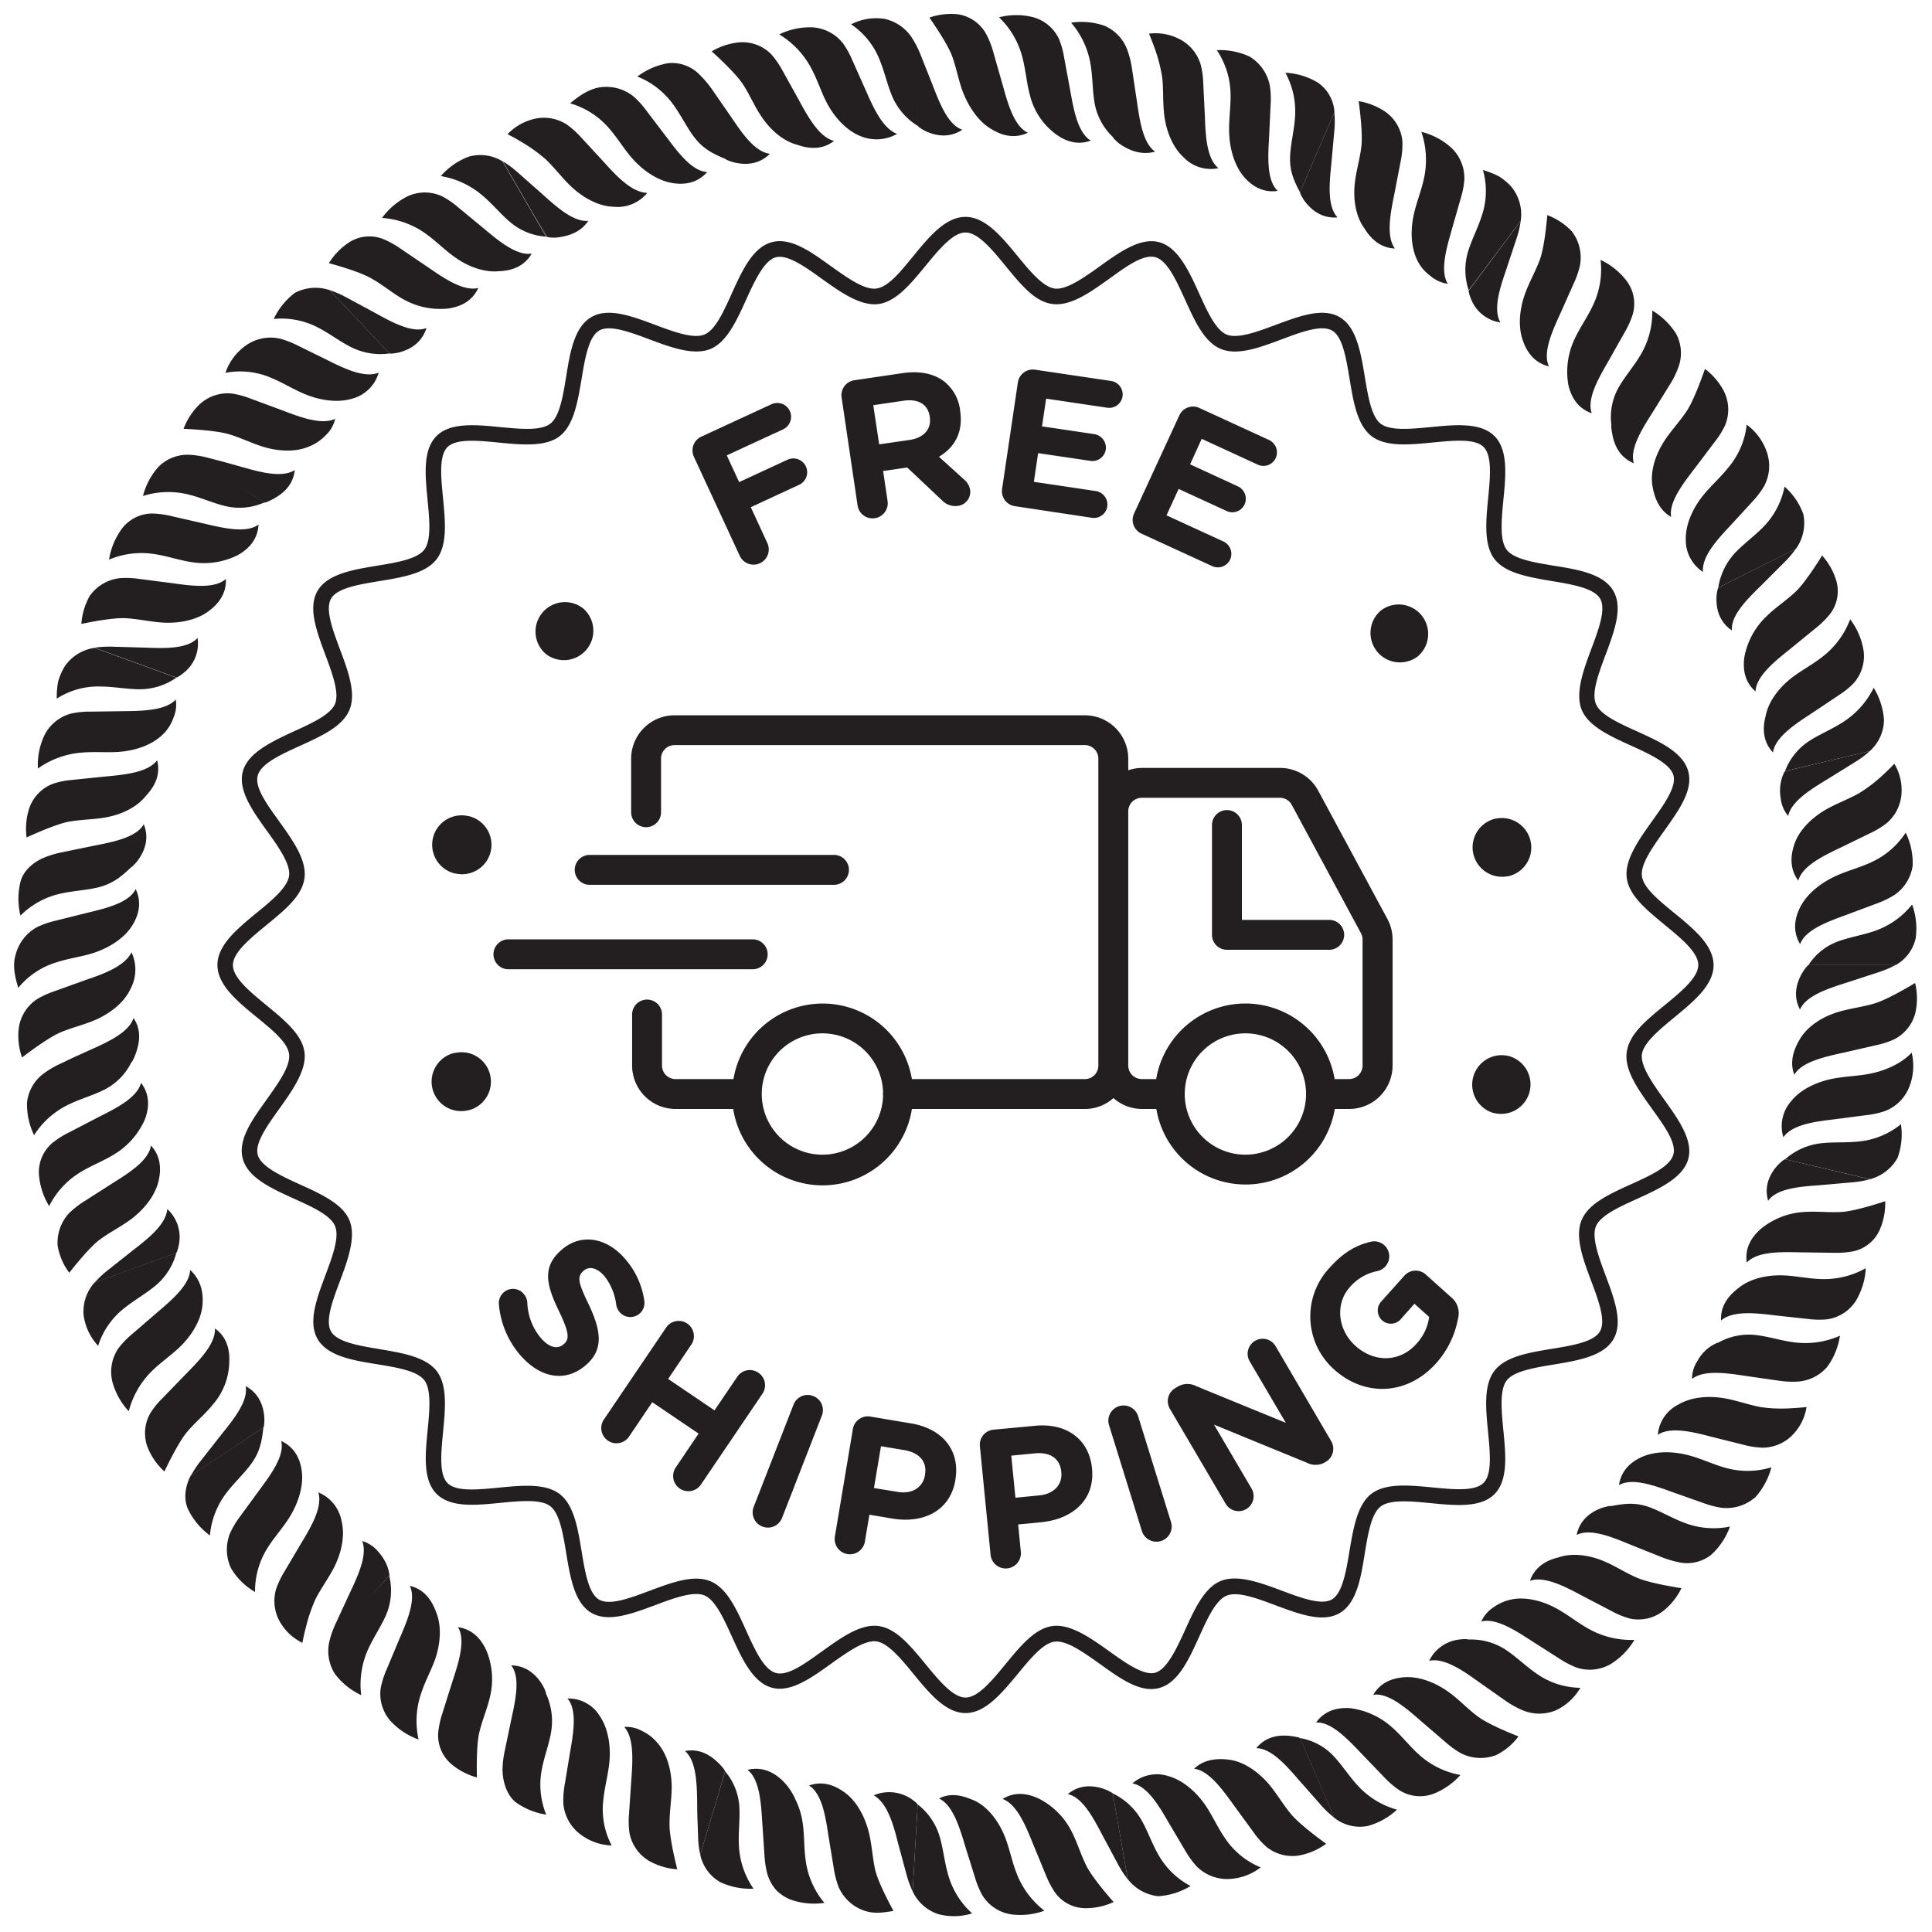 <svg id="Layer_1" data-name="Layer 1" xmlns="http://www.w3.org/2000/svg" viewBox="0 0 500 500"><defs><style>.cls-1{fill:#231f20;}</style></defs><path class="cls-1" d="M480.84,295.44c-3.18.32-6.41.08-9.62.44A17,17,0,0,0,462,300l21.93,5.18a11.53,11.53,0,0,0,7.17-5.55,17.67,17.67,0,0,0,.86-8.68A20.47,20.47,0,0,1,480.84,295.44Z"/><path class="cls-1" d="M483.76,277.91c-3.2.61-6.57.66-9.71,1.31-4.48.94-8.31,3-10.51,5.78a9.75,9.75,0,0,0-2,9.32c2.18-3.17,7.72-4,12.85-4.6L483,288.6a22.59,22.59,0,0,0,4.86-1.07,11,11,0,0,0,6.33-6.43,14.74,14.74,0,0,0,.55-8.67C492.13,275.21,488,277.09,483.76,277.91Z"/><path class="cls-1" d="M495.63,254.4s-7.08,4.33-10.64,5.33c-3.09.91-6.42,1.28-9.44,2.22-4.3,1.35-7.81,3.81-9.61,6.76s-2.83,6.14-1.58,9.42c2-3.35,7.86-4.64,12.87-5.73l8.42-1.93a22.16,22.16,0,0,0,4.66-1.54,10.59,10.59,0,0,0,5.43-7A17,17,0,0,0,495.63,254.4Z"/><path class="cls-1" d="M466.45,251.74c-1.82,3.12-2.28,6.37-.62,9.53,1.53-3.53,7.08-5.38,12-6.94l8.37-2.73a26.53,26.53,0,0,0,4.31-1.82H468l-.27.24,7.15-.15-7.18.15A12.47,12.47,0,0,0,466.45,251.74Z"/><path class="cls-1" d="M464,347.35c-3.19-.44-6.39-1.47-9.54-1.84a16.14,16.14,0,0,0-9.75,1.95l-.34.11,6.45,3.07-6.47-3.09a13.57,13.57,0,0,0-1.8,1,10.6,10.6,0,0,0-3.26,3.67,8.37,8.37,0,0,0-1.39,4.64c3.1-2.38,8.87-1.53,13.84-.78l8.54,1.23a24.17,24.17,0,0,0,4.56.26,11,11,0,0,0,8.05-3.84,18.19,18.19,0,0,0,3.29-8.05A22.16,22.16,0,0,1,464,347.35Z"/><path class="cls-1" d="M461.24,330.06c-4.52-.11-8.65,1.08-11.32,3.28-2.83,2.15-4.72,4.86-4.5,8.42,2.88-2.57,8.71-2,13.88-1.35l8.72.95a21.94,21.94,0,0,0,4.92.07,10.64,10.64,0,0,0,7.42-4.88,18.22,18.22,0,0,0,2.5-8.34,22,22,0,0,1-12,2.79C467.68,330.87,464.41,330.14,461.24,330.06Z"/><path class="cls-1" d="M466.87,313.66a19.44,19.44,0,0,0-11.08,4.3c-2.74,2.36-4.25,5.28-3.72,8.79,2.61-2.83,8.47-2.78,13.68-2.65l8.81.12a23.77,23.77,0,0,0,5-.37,9.71,9.71,0,0,0,6.91-5.58,17.09,17.09,0,0,0,1.42-7.4s-7.76,2.63-11.42,2.79C473.29,313.84,470,313.43,466.87,313.66Z"/><path class="cls-1" d="M461.65,300.17l7,1.49-7-1.5a13.31,13.31,0,0,0-1.58,1.39c-2.38,2.64-3.47,5.72-2.48,9.2,2.18-3.11,7.94-3.64,13.08-4l8.69-.76a25.42,25.42,0,0,0,4.56-.79L462,300Z"/><path class="cls-1" d="M435.67,394c-3-1.14-5.84-2.86-8.78-3.93-3.74-1.37-6.6-.91-9.9-.31h-.36l5.57,4.49-5.59-4.51a14.43,14.43,0,0,0-2.06.51c-3.37,1.24-5.78,3.46-6.52,7,3.41-1.75,8.83.39,13.62,2.38l8.14,3.26a25.92,25.92,0,0,0,4.45,1.37,10.06,10.06,0,0,0,8.66-1.92,18.24,18.24,0,0,0,4.81-7.26A21.1,21.1,0,0,1,435.67,394Z"/><path class="cls-1" d="M446.35,379.81c-3.09-.87-6-2.28-9.15-3.14-4.45-1.2-8.87-1.09-12.14.33s-5.54,3.78-6.07,7.35c3.28-1.92,8.76-.05,13.6,1.72l8.21,2.9a23.83,23.83,0,0,0,4.86,1.26,11.36,11.36,0,0,0,8.67-2.8,18.49,18.49,0,0,0,4.1-7.69A21,21,0,0,1,446.35,379.81Z"/><path class="cls-1" d="M455.74,364.17c-3.2-.59-6.35-1.77-9.5-2.3-4.49-.76-8.8-.19-11.81,1.59a9.7,9.7,0,0,0-5.39,7.87c3.2-2.14,8.73-.85,13.74.47l8.45,2.11a22,22,0,0,0,4.9.75,10.92,10.92,0,0,0,8.18-3.73,13.15,13.15,0,0,0,3.22-6.79s-2,.23-4.46.34A37.58,37.58,0,0,1,455.74,364.17Z"/><path class="cls-1" d="M389.75,427a16.44,16.44,0,0,0-9.66-2.69l-.35-.06,4.39,5.63-4.4-5.66a11.86,11.86,0,0,0-2.08.09,9.9,9.9,0,0,0-7.78,5.5c3.78-.8,8.4,2.28,12.6,5.31l7.11,5a24.81,24.81,0,0,0,4,2.29,11.22,11.22,0,0,0,9,.25,14.37,14.37,0,0,0,6.42-5.86A20,20,0,0,1,397.48,433C394.81,431.14,392.41,428.79,389.75,427Z"/><path class="cls-1" d="M402.71,416.21c-4-2.15-8.27-3-11.68-2.24a12.06,12.06,0,0,0-4.51,2,8.46,8.46,0,0,0-3.16,3.68c3.76-1,8.78,2.27,13,5l7.26,4.63a22.66,22.66,0,0,0,4.39,2.28,10.77,10.77,0,0,0,8.9-.94,18.24,18.24,0,0,0,6.07-6.22,22.49,22.49,0,0,1-12-2.95C408.13,419.84,405.52,417.72,402.71,416.21Z"/><path class="cls-1" d="M415,404c-4.15-1.73-8.39-2.08-11.64-.95-3.56.84-6.26,2.73-7.4,6.07,3.65-1.31,8.89,1.38,13.5,3.85l7.85,4.1a21.54,21.54,0,0,0,4.54,1.82,10.44,10.44,0,0,0,8.62-2,17,17,0,0,0,4.69-5.87s-8.17-1.21-11.53-2.72C420.73,407.09,418,405.23,415,404Z"/><path class="cls-1" d="M345.1,454.43a15.47,15.47,0,0,0-8.67-4.62l8.93,20.68a10.7,10.7,0,0,0,8.58,2.08,18.18,18.18,0,0,0,7.6-4.23,21.5,21.5,0,0,1-10.33-6.43C349.05,459.55,347.27,456.72,345.1,454.43Z"/><path class="cls-1" d="M360.3,447.07a19.9,19.9,0,0,0-10.92-5c-3.58-.24-6.69.8-8.78,3.71,3.82-.2,7.89,4,11.43,7.72l6.07,6.31a24.12,24.12,0,0,0,3.79,3.32,9.94,9.94,0,0,0,8.9,1.17,18.24,18.24,0,0,0,7.17-4.94,21.55,21.55,0,0,1-10.89-5.42C364.7,451.79,362.67,449.14,360.3,447.07Z"/><path class="cls-1" d="M375.12,438.05c-3.69-2.71-7.82-4.16-11.34-4s-6.57,1.46-8.38,4.56c3.77-.57,8.21,3.18,12.1,6.59l6.64,5.7a23,23,0,0,0,4.06,2.9,11.22,11.22,0,0,0,9,.41,15.91,15.91,0,0,0,5.78-4.83s-7.57-2.91-10.47-5.12C380,442.44,377.71,439.94,375.12,438.05Z"/><path class="cls-1" d="M299.6,479.67c-1.55-2.78-2.62-5.9-4.19-8.64a17.18,17.18,0,0,0-7.43-6.9l3.88,22.19a11.54,11.54,0,0,0,7.93,4.42,18.49,18.49,0,0,0,8.32-2.64A20.61,20.61,0,0,1,299.6,479.67Z"/><path class="cls-1" d="M316.87,475.48c-1.83-2.7-3.2-5.78-5-8.41-2.62-3.75-6.07-6.45-9.46-7.4a9.62,9.62,0,0,0-9.34,1.87c3.76.7,6.71,5.51,9.29,10l4.41,7.45a23.39,23.39,0,0,0,2.9,4,11.15,11.15,0,0,0,8.42,3.29,14.48,14.48,0,0,0,8.17-3A20.48,20.48,0,0,1,316.87,475.48Z"/><path class="cls-1" d="M334.07,469.43c-2.07-2.48-3.72-5.39-5.78-7.8-3-3.43-6.6-5.7-10-6.19s-6.72-.08-9.26,2.3c3.86.49,7.38,5.44,10.32,9.51l5.11,7a21.78,21.78,0,0,0,3.26,3.68,10.63,10.63,0,0,0,8.61,2.24,17.23,17.23,0,0,0,6.88-3S336.4,472.32,334.07,469.43Z"/><path class="cls-1" d="M336.11,449.68l3,6.49-3-6.52a18,18,0,0,0-2-.36c-3.58-.46-6.75.38-9,3.14,3.85,0,7.74,4.41,11.14,8.36l5.84,6.62a24.57,24.57,0,0,0,3.31,3.08l-8.93-20.68Z"/><path class="cls-1" d="M243.16,475.22a16.37,16.37,0,0,0-5.67-8.24l-1.29,22.5a11.08,11.08,0,0,0,6.71,5.92,15.73,15.73,0,0,0,8.68-.22,21.08,21.08,0,0,1-6.33-10.45C244.39,481.61,244.07,478.27,243.16,475.22Z"/><path class="cls-1" d="M263,484.57c-1.15-3-1.77-6.32-2.95-9.26-1.69-4.21-4.42-7.55-7.51-9.15-3.1-1.42-6.34-2.36-9.51-.71,3.5,1.66,5.26,7.27,6.74,12.28l2.58,8.23a22.12,22.12,0,0,0,1.89,4.55,10.65,10.65,0,0,0,7.42,4.92,18,18,0,0,0,8.63-.95A22.27,22.27,0,0,1,263,484.57Z"/><path class="cls-1" d="M277.34,474a19.19,19.19,0,0,0-8.32-8.43c-3.26-1.6-6.54-1.86-9.56,0,3.63,1.3,5.91,6.7,7.85,11.54l3.36,8.16a23.86,23.86,0,0,0,2.33,4.46,9.76,9.76,0,0,0,7.84,4.11,17.16,17.16,0,0,0,7.36-1.6s-5.47-6.11-7.06-9.41C279.71,480,278.78,476.78,277.34,474Z"/><path class="cls-1" d="M287.69,463.91l1.38,7-1.39-7a12.19,12.19,0,0,0-1.9-.91c-3.37-1.16-6.63-1-9.44,1.32,3.72.79,6.48,5.88,8.87,10.45l4.12,7.69a25.89,25.89,0,0,0,2.53,3.88L288,464.13Z"/><path class="cls-1" d="M191.34,467.56a15.58,15.58,0,0,0-3.66-9.12L181.23,480a10.69,10.69,0,0,0,5.22,7.12,18.36,18.36,0,0,0,8.55,1.67,21.54,21.54,0,0,1-3.79-11.58C191.08,474,191.53,470.71,191.34,467.56Z"/><path class="cls-1" d="M207.72,471.69a20.22,20.22,0,0,0-1.89-6.05,15.83,15.83,0,0,0-3.26-4.77c-2.6-2.5-5.64-3.7-9.11-2.83,3,2.31,3.49,8.12,3.79,13.29l.59,8.73a24,24,0,0,0,.77,5,11.14,11.14,0,0,0,2.36,4.19,10.94,10.94,0,0,0,3.71,2.39,18.3,18.3,0,0,0,8.67.82,21.42,21.42,0,0,1-4.86-11.14C208.05,478.14,208.2,474.8,207.72,471.69Z"/><path class="cls-1" d="M224.88,474.3c-1.1-4.45-3.33-8.22-6.15-10.32s-6-3.11-9.36-1.89c3.26,2,4.25,7.71,5,12.82l1.42,8.64a23,23,0,0,0,1.25,4.82,11.17,11.17,0,0,0,6.67,6.12c2.42.85,5,.5,7.52.05,0,0-3.93-7.08-4.73-10.62C225.8,480.82,225.64,477.39,224.88,474.3Z"/><path class="cls-1" d="M237.26,466.71l-.26,7.14.27-7.16a13.72,13.72,0,0,0-1.65-1.27,10.22,10.22,0,0,0-9.5-.79c3.4,1.93,5,7.15,6.24,12.19l2.26,8.35a24.88,24.88,0,0,0,1.58,4.31l1.29-22.5Z"/><path class="cls-1" d="M156.17,465.58c.34-3.24,1.26-6.49,1.55-9.68.4-4.57-.5-8.86-2.49-11.77a9.47,9.47,0,0,0-8.36-4.56c2.46,2.9,1.61,8.53.71,13.6l-1.41,8.55a23.33,23.33,0,0,0-.38,5,11.12,11.12,0,0,0,4.33,7.94,14.08,14.08,0,0,0,8.18,2.94A20.08,20.08,0,0,1,156.17,465.58Z"/><path class="cls-1" d="M173.83,462.29c-.05-4.52-1.38-8.62-3.68-11.21a11.25,11.25,0,0,0-3.89-3.05,8.21,8.21,0,0,0-4.7-1.09c2.6,2.93,2.18,8.83,1.81,13.87l-.58,8.64a22.38,22.38,0,0,0,.12,4.92,10.71,10.71,0,0,0,5.15,7.27,17.08,17.08,0,0,0,7.22,2.13s-2.11-8.07-2-11.78C173.25,468.76,173.86,465.46,173.83,462.29Z"/><path class="cls-1" d="M187.52,458.13,185.61,465l1.91-6.91a11.11,11.11,0,0,0-1.32-1.55c-2.48-2.58-5.42-4.05-8.92-3.37,2.92,2.51,3.09,8.37,3.15,13.59,0,0,0,2.2.09,4.4s.15,4.36.15,4.36a23,23,0,0,0,.56,4.49l6.45-21.58Z"/><path class="cls-1" d="M99.9,418a16.06,16.06,0,0,0,.9-9.9v-.35L96,413l4.81-5.32a12.8,12.8,0,0,0-.46-2,12,12,0,0,0-2.56-4.21,8.4,8.4,0,0,0-4.06-2.65c1.43,3.61-1.1,9-3.23,13.51l-3.62,7.83a23.71,23.71,0,0,0-1.55,4.29,11,11,0,0,0,1.38,8.8,18.19,18.19,0,0,0,6.77,5.45,22.14,22.14,0,0,1,1.91-12.13C96.74,423.65,98.63,420.89,99.9,418Z"/><path class="cls-1" d="M112.84,417.15c-1.22-3.36-3.31-5.92-6.77-6.73,1.64,3.49-.6,8.9-2.68,13.68L100,432.19a22.31,22.31,0,0,0-1.47,4.69,10.58,10.58,0,0,0,2.54,8.51,18.16,18.16,0,0,0,7.26,4.79,22,22,0,0,1,.77-12.25c1-3.05,2.69-6,3.68-9C114.14,424.64,114.19,420.34,112.84,417.15Z"/><path class="cls-1" d="M118.53,421.11c2,3.32.24,8.91-1.38,13.86l-2.65,8.4a23.74,23.74,0,0,0-1.08,4.91,9.76,9.76,0,0,0,3.34,8.22,17.24,17.24,0,0,0,6.67,3.5s-.27-8.19.64-11.75c.74-3.1,2.08-6.15,2.76-9.21a19.36,19.36,0,0,0-.93-11.84C124.42,423.9,122.06,421.61,118.53,421.11Z"/><path class="cls-1" d="M141.25,438l-3.45,6.26,3.47-6.29a13.38,13.38,0,0,0-.88-1.91c-1.84-3-4.47-5-8.09-5.06,2.35,3,1.19,8.67.08,13.71l-1.78,8.54a25,25,0,0,0-.55,4.6c0,3.25,1.1,6.55,3.25,8.44a18.32,18.32,0,0,0,8.06,3.34,20.62,20.62,0,0,1-1.09-11.94c.59-3.11,1.8-6.22,2.33-9.29a17.1,17.1,0,0,0-1.27-10.05Z"/><path class="cls-1" d="M65,378.85c2.33-3.15,2.8-6.09,3.16-9.41L49.39,381.83c-1.58,3-1.9,6.33-.67,8.87a18.2,18.2,0,0,0,5.61,6.67,21,21,0,0,1,4.44-11.22C60.71,383.62,63.18,381.37,65,378.85Z"/><path class="cls-1" d="M78.11,380.82c-.44-3.54-2.06-6.38-5.34-7.9.92,3.69-2.44,8.4-5.51,12.53l-5.12,7a23.38,23.38,0,0,0-2.58,4.29,11.31,11.31,0,0,0,.22,9.1A17.16,17.16,0,0,0,66,412a21,21,0,0,1,3.36-11.59c1.68-2.68,4-5.16,5.66-7.91C77.39,388.62,78.55,384.35,78.11,380.82Z"/><path class="cls-1" d="M88.4,393.67a9.93,9.93,0,0,0-6-7.43c1.06,3.75-1.69,8.62-4.4,13.06l-4.43,7.49a22.83,22.83,0,0,0-2.12,4.48,10.91,10.91,0,0,0,1.25,8.89,13.5,13.5,0,0,0,5.56,5s.36-2,1-4.37a40.39,40.39,0,0,1,2.42-7c1.48-2.89,3.51-5.57,4.92-8.43C88.57,401.35,89.25,397.07,88.4,393.67Z"/><path class="cls-1" d="M32.37,338.39c2.52-2,5.47-3.66,7.91-5.7a16.53,16.53,0,0,0,5.36-8.47l-21.17,7.7a11.18,11.18,0,0,0-2.82,8.53,14.49,14.49,0,0,0,3.75,7.85A20,20,0,0,1,32.37,338.39Z"/><path class="cls-1" d="M46.93,348.21c3.2-3.23,5.2-7.07,5.48-10.55s-.6-6.64-3.21-9c-.12,3.86-4.72,7.76-8.52,11l-6.52,5.63a22.58,22.58,0,0,0-3.44,3.55,10.76,10.76,0,0,0-1.63,8.79,18.1,18.1,0,0,0,4.23,7.6,22.56,22.56,0,0,1,6.26-10.67C41.9,352.35,44.68,350.47,46.93,348.21Z"/><path class="cls-1" d="M55.07,363.51a17.15,17.15,0,0,0,4.26-10.9c.21-3.64-.83-6.77-3.71-8.81.22,3.87-3.86,8.11-7.54,11.83L41.91,362a20.31,20.31,0,0,0-3.08,3.86,10.39,10.39,0,0,0-.59,8.8,17.19,17.19,0,0,0,4.31,6.17s3.48-7.48,5.89-10.27C50.51,368.08,53.08,366,55.07,363.51Z"/><path class="cls-1" d="M68.29,369.09l-5.89,4.05,5.91-4.07a11.75,11.75,0,0,0,.1-2.12c-.23-3.58-1.68-6.52-4.84-8.22.71,3.76-2.89,8.34-6.15,12.36L52,378a26.78,26.78,0,0,0-2.57,3.87L68.2,369.44Z"/><path class="cls-1" d="M18,285.74c2.9-1.39,6.12-2.28,8.94-3.7a15.65,15.65,0,0,0,7-7l.22-.27-7.08,1,7.1-1A11.54,11.54,0,0,0,35,273c1.27-3.29,1.57-6.59-.45-9.54-1.17,3.69-6.49,6.16-11.27,8.28l-4,1.81-3.88,1.85a24,24,0,0,0-3.91,2.29A10.74,10.74,0,0,0,7,285.27a18.27,18.27,0,0,0,1.82,8.51A21.68,21.68,0,0,1,18,285.74Z"/><path class="cls-1" d="M21.05,303.22c2.75-1.65,5.87-2.83,8.54-4.5a19.83,19.83,0,0,0,7.9-9c1.27-3.37,1.19-6.64-1-9.49-.92,3.72-6.09,6.42-10.72,8.73L18,293a24,24,0,0,0-4.29,2.67,9.89,9.89,0,0,0-3.64,8.17,18.35,18.35,0,0,0,2.65,8.3A21.56,21.56,0,0,1,21.05,303.22Z"/><path class="cls-1" d="M25.8,320.83c2.52-1.89,5.55-3.38,8.13-5.31,3.65-2.76,6.24-6.29,7.07-9.72s.51-6.72-1.94-9.34c-.54,3.78-5.42,6.94-9.81,9.68l-7.38,4.72a22.92,22.92,0,0,0-3.94,3.06,11.16,11.16,0,0,0-3,8.54,16.06,16.06,0,0,0,3,6.93S22.85,323,25.8,320.83Z"/><path class="cls-1" d="M45.79,323.9l-6.66,2.58,6.69-2.59a11.91,11.91,0,0,0,.52-2,9.89,9.89,0,0,0-3.05-9c-.3,3.85-4.59,7.38-8.7,10.54l-6.79,5.38a24.93,24.93,0,0,0-3.33,3.15l21.17-7.7Z"/><path class="cls-1" d="M15.9,231.22c3.11-.69,6.44-.82,9.48-1.56,3.76-.92,6.11-2.86,8.51-5.17l.29-.22-7.12-.67,7.15.68a12.94,12.94,0,0,0,1.43-1.56c2.12-2.9,2.9-6.08,1.57-9.41-1.87,3.33-7.56,4.53-12.65,5.51L16,220.58a24.67,24.67,0,0,0-4.46,1.32c-3.08,1.25-5.6,3.61-6.25,6.36a18.29,18.29,0,0,0,0,8.7A21.06,21.06,0,0,1,15.9,231.22Z"/><path class="cls-1" d="M14.77,249c3.12-1,6.46-1.41,9.52-2.41,4.36-1.45,8-4,9.89-7s2.48-6.22.93-9.49c-1.64,3.41-7.23,4.87-12.23,6.06l-8.44,2.1a23.76,23.76,0,0,0-4.73,1.62A11.29,11.29,0,0,0,4.07,247c-.9,2.86-.2,5.85.66,8.66A20.4,20.4,0,0,1,14.77,249Z"/><path class="cls-1" d="M24.86,263.87C29,262,32.25,259.19,33.74,256a10.63,10.63,0,0,0,.3-9.54c-1.77,3.56-7,5.52-11.9,7.17L14,256.56a22.3,22.3,0,0,0-4.48,2.06,10.76,10.76,0,0,0-4.68,7.61,17,17,0,0,0,.86,7.45s6.6-5.12,10-6.52C18.68,265.9,22,265.15,24.86,263.87Z"/><path class="cls-1" d="M36.07,178.38a16.55,16.55,0,0,0,9.57-3l-21.17-7.71a11.28,11.28,0,0,0-7.67,4.72,15.08,15.08,0,0,0-1.75,4,21.69,21.69,0,0,0-.36,4.42,19.75,19.75,0,0,1,11.65-3.13C29.58,177.72,32.88,178.37,36.07,178.38Z"/><path class="cls-1" d="M31.21,194.55c4.53-.42,8.54-2.07,11-4.55a10.73,10.73,0,0,0,2.64-4.15,8.41,8.41,0,0,0,.63-4.8c-2.66,2.86-8.54,2.94-13.56,3l-8.61.12a22.17,22.17,0,0,0-4.93.51,10.8,10.8,0,0,0-6.92,5.68,18,18,0,0,0-1.65,8.53,22.59,22.59,0,0,1,11.66-4.14C24.69,194.49,28,194.83,31.21,194.55Z"/><path class="cls-1" d="M18,212.62c3.15-.55,6.5-.53,9.59-1.12,4.42-.84,8.12-2.89,10.23-5.61,2.51-2.66,3.73-5.72,2.84-9.13-2.32,3.1-8.18,3.73-13.39,4.2l-8.81.9a21,21,0,0,0-4.81,1,10.4,10.4,0,0,0-6.1,6.37,17.11,17.11,0,0,0-.66,7.5S14.4,213.21,18,212.62Z"/><path class="cls-1" d="M49.17,128.08c3.11.8,6.15,2.19,9.22,2.91a15.67,15.67,0,0,0,9.81-.87l.34-.07-6-3.8,6.07,3.82a12.15,12.15,0,0,0,1.87-.82c3.17-1.65,5.43-4,5.79-7.59-3.25,2.08-8.91.56-13.93-.88l-4.24-1.19-4.2-1.1a24.19,24.19,0,0,0-4.47-.77,10.71,10.71,0,0,0-8.33,3A18,18,0,0,0,37,128.36,21.67,21.67,0,0,1,49.17,128.08Z"/><path class="cls-1" d="M40.3,143.45c3.17.51,6.32,1.61,9.44,2.05a19.55,19.55,0,0,0,11.81-1.84c3.14-1.76,5.18-4.33,5.35-7.9-3.09,2.26-8.78,1-13.82-.2l-8.54-1.95a24.11,24.11,0,0,0-5-.71,9.91,9.91,0,0,0-8,3.93,18.38,18.38,0,0,0-3.32,8A21.6,21.6,0,0,1,40.3,143.45Z"/><path class="cls-1" d="M32.65,160c3.2.19,6.33.94,9.57,1.13,4.58.24,8.85-.81,11.69-2.9s4.72-4.81,4.54-8.39c-2.85,2.54-8.63,1.83-13.76,1.1L36,149.82a23.32,23.32,0,0,0-5-.19,11,11,0,0,0-7.79,4.61,17.33,17.33,0,0,0-2.16,7.23S29,159.74,32.65,160Z"/><path class="cls-1" d="M46,175.2l-6.76-2.31L46,175.21a12.64,12.64,0,0,0,1.7-1.21,9.56,9.56,0,0,0,3.42-8.89c-2.57,2.81-8.24,2.71-13.38,2.5l-8.68-.25a25.75,25.75,0,0,0-4.58.27l21.17,7.71Z"/><path class="cls-1" d="M82.55,84.9c2.83,1.48,5.42,3.48,8.27,4.92a16.92,16.92,0,0,0,10,1.65L85.34,75.09a11.5,11.5,0,0,0-9,.69,18.12,18.12,0,0,0-5.5,6.76A20.61,20.61,0,0,1,82.55,84.9Z"/><path class="cls-1" d="M70.42,97.89c3,1.25,5.85,3.07,8.83,4.25,4.26,1.69,8.62,2.06,12,1A9.69,9.69,0,0,0,98,96.44c-3.55,1.46-8.65-.92-13.26-3.24L77,89.4a22.94,22.94,0,0,0-4.65-1.78,11.06,11.06,0,0,0-8.83,1.87,14.33,14.33,0,0,0-5.18,7A20.21,20.21,0,0,1,70.42,97.89Z"/><path class="cls-1" d="M68.49,115.74c4.35,1.25,8.65,1.15,11.79-.31a12,12,0,0,0,4.07-2.84,8.31,8.31,0,0,0,2.39-4.2c-3.54,1.68-9.12-.45-13.83-2.25l-8.11-3a22.35,22.35,0,0,0-4.75-1.29,10.65,10.65,0,0,0-8.44,2.84,17,17,0,0,0-4.1,6.29s8.33.31,11.86,1.44C62.46,113.32,65.44,114.86,68.49,115.74Z"/><path class="cls-1" d="M132.12,57.56a16,16,0,0,0,9.21,3.69l-11.28-19.5a10.91,10.91,0,0,0-8.82-1.18,18.09,18.09,0,0,0-7.15,5,22.13,22.13,0,0,1,11.07,5.28C127.58,52.92,129.69,55.53,132.12,57.56Z"/><path class="cls-1" d="M117.94,66.72c3.72,2.58,7.81,3.83,11.26,3.46,3.62-.13,6.62-1.47,8.4-4.54-3.81.58-8.36-3.11-12.33-6.46l-6.79-5.6a21,21,0,0,0-4.1-2.79,10.57,10.57,0,0,0-8.87,0,18.25,18.25,0,0,0-6.64,5.61,22.06,22.06,0,0,1,11.51,4.22C113,62.52,115.33,64.92,117.94,66.72Z"/><path class="cls-1" d="M104.22,77.35a19.47,19.47,0,0,0,11.64,2.51c3.59-.48,6.45-2.1,7.92-5.34-3.73.94-8.59-2.3-12.87-5.26l-7.29-4.94a23.67,23.67,0,0,0-4.39-2.43,9.7,9.7,0,0,0-8.86.82,17.25,17.25,0,0,0-5.25,5.4s7.92,2.08,11.07,4C99,73.66,101.49,75.82,104.22,77.35Z"/><path class="cls-1" d="M101.16,91.5l-5-5.1,5,5.12a13.52,13.52,0,0,0,2.08-.3c3.45-.89,6-2.87,7.14-6.33-3.53,1.4-8.63-1.32-13.14-3.82l-7.68-4.14a25.89,25.89,0,0,0-4.24-1.84L100.8,91.47Z"/><path class="cls-1" d="M174.4,27.29c1.86,2.58,3.3,5.59,5.18,8.1,2.35,3.15,5,4.42,8.1,5.73l.31.19L185.8,34.5l2.2,6.84a13.23,13.23,0,0,0,2,.7c3.49.82,6.72.29,9.26-2.25-3.8-.41-7.14-5.17-10-9.46l-5-7.21a25.78,25.78,0,0,0-3-3.58,10,10,0,0,0-8.31-3.19,18.37,18.37,0,0,0-8,3.46A21,21,0,0,1,174.4,27.29Z"/><path class="cls-1" d="M163.63,41c3.05,3.44,6.81,5.77,10.31,6.36s6.69-.14,9.09-2.84c-3.79-.18-7.33-4.75-10.41-8.88l-5.27-6.92A23,23,0,0,0,164,25a11.3,11.3,0,0,0-8.78-2.4c-2.91.49-5.41,2.25-7.67,4.14a20.92,20.92,0,0,1,10.13,6.53C159.75,35.63,161.49,38.57,163.63,41Z"/><path class="cls-1" d="M141.27,41.27c2.35,2.24,4.34,4.95,6.67,7.12,3.34,3.09,7.25,5,10.74,5.11a10,10,0,0,0,8.84-3.58c-3.92-.12-7.77-4.1-11.25-8l-5.91-6.39a22.86,22.86,0,0,0-3.68-3.31,10.9,10.9,0,0,0-8.88-1.33,13.82,13.82,0,0,0-6.45,3.85s1.79.87,3.94,2.19A40.94,40.94,0,0,1,141.27,41.27Z"/><path class="cls-1" d="M141.67,61.35,138,55.24l3.72,6.13a13.18,13.18,0,0,0,2.06.13c3.42-.32,6.52-1.43,8.47-4.35-3.84.38-8.3-3.67-12-7l-6.46-5.7a24.72,24.72,0,0,0-3.67-2.7l11.28,19.5Z"/><path class="cls-1" d="M227.74,15.72c1.22,3,1.92,6.29,3.17,9.24a16.7,16.7,0,0,0,6.58,7.61l.26.25-.56-7.13.57,7.16a13.28,13.28,0,0,0,1.78,1.09c3.21,1.49,6.48,1.61,9.53-.37-3.6-1.16-5.76-6.5-7.6-11.29l-3.21-8.08a25.15,25.15,0,0,0-2.06-4.12,11.33,11.33,0,0,0-7.36-5.21,14.11,14.11,0,0,0-8.57,1.43A19.76,19.76,0,0,1,227.74,15.72Z"/><path class="cls-1" d="M210.13,18c1.49,2.87,2.49,6.08,4,8.89,2.17,4,5.27,7,8.52,8.32a10.77,10.77,0,0,0,9.51-.56c-3.68-1.39-6.06-6.62-8.09-11.24l-3.51-7.88a22.3,22.3,0,0,0-2.4-4.32,10.88,10.88,0,0,0-8-4.14,18.19,18.19,0,0,0-8.49,1.83A22.66,22.66,0,0,1,210.13,18Z"/><path class="cls-1" d="M192.33,21.9c1.75,2.69,3,5.77,4.81,8.38,2.52,3.72,5.87,6.35,9.2,7.19,3.42,1.23,6.72,1.17,9.51-1-3.77-.92-6.66-6.06-9.15-10.66l-4.3-7.75a22.2,22.2,0,0,0-2.79-4,10.42,10.42,0,0,0-8.26-3.1,17.14,17.14,0,0,0-7.16,2.33S190.36,18.79,192.33,21.9Z"/><path class="cls-1" d="M283.28,26.68a16,16,0,0,0,4.7,8.75l.19.29,1.09-7.06-1.09,7.09a12.3,12.3,0,0,0,1.49,1.41c2.83,2,5.93,3,9.29,2.09-3.18-2.21-4-8.12-4.73-13.07l-1.28-8.52a24,24,0,0,0-1.08-4.42,10.87,10.87,0,0,0-6-6.57,18.16,18.16,0,0,0-8.66-.8A21.93,21.93,0,0,1,282.29,17C282.8,20.21,282.73,23.56,283.28,26.68Z"/><path class="cls-1" d="M266.53,24.58a17.73,17.73,0,0,0,6.41,9.9c2.86,2.23,6,3.13,9.35,1.91-3.29-2-4.4-7.74-5.29-12.87l-1.61-8.65a21.35,21.35,0,0,0-1.34-4.82,10.47,10.47,0,0,0-6.81-5.64,18.12,18.12,0,0,0-8.69.07,21.86,21.86,0,0,1,6.11,10.6C265.45,18.19,265.7,21.53,266.53,24.58Z"/><path class="cls-1" d="M249.2,23.81c1.59,4.12,4.24,7.79,7.29,9.55,3.06,1.92,6.3,2.5,9.52,1-3.48-1.66-5.12-7.26-6.49-12.27l-2.41-8.45a23.18,23.18,0,0,0-1.8-4.67A10.08,10.08,0,0,0,248,3.71a17.06,17.06,0,0,0-7.48.84s4.72,6.64,5.92,10.08C247.53,17.62,248.08,20.9,249.2,23.81Z"/><path class="cls-1" d="M335.13,30.66c-.24,3.18-1.07,6.41-1.24,9.54-.24,4,1,6.59,2.54,9.55l8.93-20.68A10,10,0,0,0,341,21.34a18.18,18.18,0,0,0-8.34-2.52A21.06,21.06,0,0,1,335.13,30.66Z"/><path class="cls-1" d="M318.1,34.17c.12,4.61,1.5,8.82,3.79,11.53s5.22,4.22,8.78,3.7c-2.78-2.58-2.55-8.37-2.25-13.51l.41-8.7a23.16,23.16,0,0,0-.19-5,11.35,11.35,0,0,0-5.18-7.51,18.06,18.06,0,0,0-8.55-1.7,21,21,0,0,1,3.56,11.53C318.53,27.71,318,30.92,318.1,34.17Z"/><path class="cls-1" d="M300.78,20.05c.35,3.23.13,6.58.53,9.75.57,4.52,2.36,8.47,4.94,10.84a9.74,9.74,0,0,0,9.08,2.89c-3-2.48-3.32-8.11-3.5-13.3l-.43-8.69a22,22,0,0,0-.69-4.91,10.88,10.88,0,0,0-5.93-6.74,13.49,13.49,0,0,0-7.42-1.18s.79,1.85,1.61,4.17A41.09,41.09,0,0,1,300.78,20.05Z"/><path class="cls-1" d="M393.56,57.16a11.26,11.26,0,0,0-2.31-8.69,14.75,14.75,0,0,0-3.33-2.83A24.19,24.19,0,0,0,383.78,44a19.79,19.79,0,0,1-.35,12c-1,3.09-2.57,6.06-3.5,9.12a16.54,16.54,0,0,0,.16,10Z"/><path class="cls-1" d="M370.24,71.44a8.58,8.58,0,0,0,4.43,2c-2-3.37-.37-9,1-13.84l2.37-8.29a21.93,21.93,0,0,0,.93-4.86,10.82,10.82,0,0,0-3.43-8.27,18.1,18.1,0,0,0-7.69-4.06,22.57,22.57,0,0,1,.6,12.37c-.71,3.17-2,6.27-2.64,9.39-.91,4.46-.49,8.79,1.18,11.86A10.71,10.71,0,0,0,370.24,71.44Z"/><path class="cls-1" d="M361,64.31c-2.29-3.12-1.21-8.92-.15-14.05l1.67-8.66a21.89,21.89,0,0,0,.43-4.87A10.45,10.45,0,0,0,358.62,29a17.18,17.18,0,0,0-7-2.82s1.18,8.18.69,11.83c-.39,3.19-1.37,6.39-1.7,9.52-.46,4.48.4,8.65,2.41,11.44C354.92,62.07,357.46,64.19,361,64.31Z"/><path class="cls-1" d="M336.55,50.09l2.7-6.62-2.71,6.65A13.1,13.1,0,0,0,337.61,52c2.15,2.88,5,4.56,8.54,4.26-2.64-2.77-2.14-8.58-1.61-13.74l.79-8.74a25,25,0,0,0,0-4.66l-8.93,20.68Z"/><path class="cls-1" d="M417,109.8l0,.35,5.37-4.71-5.39,4.73a12.25,12.25,0,0,0,.25,2c.59,3.56,2.31,6.36,5.6,7.72-1.08-3.69,2-8.68,4.8-13.07l4.65-7.48a22.82,22.82,0,0,0,2-4.06,10.66,10.66,0,0,0-.45-8.81,18.31,18.31,0,0,0-6.22-6.09,21.63,21.63,0,0,1-3.2,11.75c-1.65,2.75-3.85,5.27-5.43,8A15.62,15.62,0,0,0,417,109.8Z"/><path class="cls-1" d="M407.52,87.71a19.8,19.8,0,0,0-1.64,11.87c.8,3.51,2.68,6.19,6.06,7.37-1.28-3.6,1.54-8.7,4.14-13.18l4.3-7.62a23.27,23.27,0,0,0,2.1-4.58A9.83,9.83,0,0,0,421,72.74a18.31,18.31,0,0,0-6.77-5.48,21.56,21.56,0,0,1-2.09,12C410.79,82.14,408.84,84.85,407.52,87.71Z"/><path class="cls-1" d="M394.1,88.07c1.14,3.4,3.27,5.9,6.76,6.75-1.62-3.46.71-8.79,2.87-13.5l3.57-8a22.7,22.7,0,0,0,1.61-4.72,11.16,11.16,0,0,0-2.17-8.79,17.25,17.25,0,0,0-6.3-4.14s-.63,8.1-1.93,11.51c-1.09,3-2.74,5.82-3.84,8.86C393.13,80.37,392.91,84.75,394.1,88.07Z"/><path class="cls-1" d="M380.14,75.57l4.15-5.81-4.17,5.84a12.33,12.33,0,0,0,.67,2,9.68,9.68,0,0,0,7.52,5.86c-1.92-3.31-.22-8.69,1.46-13.56l2.73-8.24a24.58,24.58,0,0,0,1.06-4.47L380.09,75.22Z"/><path class="cls-1" d="M449.11,143a17.06,17.06,0,0,0-4.43,9.1L464.81,142a11.47,11.47,0,0,0,1.91-8.86,17.16,17.16,0,0,0-4.88-7.21,20.61,20.61,0,0,1-5.61,10.57C454,138.75,451.35,140.67,449.11,143Z"/><path class="cls-1" d="M440.62,128.4c-2.83,3.59-4.42,7.67-4.34,11.19a9.83,9.83,0,0,0,4.44,8.42c-.31-3.85,3.36-8,6.92-11.79l5.86-6.38a22.61,22.61,0,0,0,3-3.94,11,11,0,0,0,.72-9,14.61,14.61,0,0,0-5.18-7,20.55,20.55,0,0,1-4.86,11.23C445.15,123.68,442.61,125.88,440.62,128.4Z"/><path class="cls-1" d="M427.62,125.58c.55,3.42,1.85,6.47,4.87,8.21-.65-3.83,3.09-8.64,6.14-12.63l5.22-6.9a22.14,22.14,0,0,0,2.6-4.18,10.66,10.66,0,0,0-.33-8.89,17,17,0,0,0-4.88-5.71s-2.66,7.88-4.75,10.94c-1.78,2.69-4.1,5.11-5.81,7.78C428.24,118,427.12,122.15,427.62,125.58Z"/><path class="cls-1" d="M476.64,187.09c-2.72,1.71-5.83,3-8.48,4.72a16,16,0,0,0-6.2,7.76l21.93-5.18a11,11,0,0,0,3.68-8.11,18.29,18.29,0,0,0-2.66-8.28A22.16,22.16,0,0,1,476.64,187.09Z"/><path class="cls-1" d="M471.47,170.11c-2.55,2-5.52,3.51-8,5.48-3.53,2.82-5.92,6.39-6.54,9.79-.92,3.5-.51,6.76,1.91,9.35.55-3.82,5.4-7.11,9.76-9.95l7.32-4.89a21.25,21.25,0,0,0,3.84-3.12,10.54,10.54,0,0,0,2.52-8.5,18.23,18.23,0,0,0-3.46-8A22,22,0,0,1,471.47,170.11Z"/><path class="cls-1" d="M457.26,159.41a19.49,19.49,0,0,0-5.78,10.43c-.57,3.57.17,6.77,2.85,9.11.16-3.84,4.67-7.57,8.74-10.81l6.82-5.57a23.81,23.81,0,0,0,3.59-3.5,9.69,9.69,0,0,0,1.76-8.74,17.13,17.13,0,0,0-3.68-6.57s-4.25,7-6.95,9.46C462.29,155.41,459.5,157.22,457.26,159.41Z"/><path class="cls-1" d="M444.56,152.43l6.31-3.34-6.34,3.36a12.8,12.8,0,0,0-.31,2.07c-.12,3.55,1,6.61,4,8.64-.33-3.78,3.73-7.89,7.42-11.49l6.16-6.16a25.41,25.41,0,0,0,3-3.54L444.68,152.1Z"/><path class="cls-1" d="M495.79,242.74a18.17,18.17,0,0,0-.94-8.65,21.27,21.27,0,0,1-9.94,6.93c-3,1-6.32,1.55-9.27,2.63a15.33,15.33,0,0,0-7.62,6.13h22.53A10.53,10.53,0,0,0,495.79,242.74Z"/><path class="cls-1" d="M484,223.28c-2.91,1.32-6.13,2.13-9,3.48-4.19,1.93-7.53,4.86-9.13,8.05s-1.85,6.46,0,9.54c1.29-3.59,6.71-5.67,11.56-7.43l8.17-3.06a23.4,23.4,0,0,0,4.54-2.16A11,11,0,0,0,495,224a18.27,18.27,0,0,0-1.8-8.52A21.08,21.08,0,0,1,484,223.28Z"/><path class="cls-1" d="M481.15,205.27c-2.83,1.6-6,2.72-8.75,4.33-3.93,2.31-6.87,5.52-8,8.82s-1.15,6.59,1,9.49c1-3.69,6.11-6.26,10.78-8.47l7.83-3.82a22.88,22.88,0,0,0,4.25-2.57,11,11,0,0,0,3.87-8.11,13.3,13.3,0,0,0-1.87-7.28s-1.4,1.47-3.2,3.13A39.47,39.47,0,0,1,481.15,205.27Z"/><path class="cls-1" d="M461.77,199.87l6.92-1.79-6.95,1.79a11.91,11.91,0,0,0-.71,1.93,11.43,11.43,0,0,0-.17,4.92,8.39,8.39,0,0,0,1.92,4.44c.82-3.8,5.86-6.88,10.13-9.49l7.33-4.54a24.85,24.85,0,0,0,3.65-2.74L462,199.57Z"/><path class="cls-1" d="M249.88,443.34c-5.15,0-9.38-5.14-13.47-10.12-3.25-4-6.61-8-9.59-8.43s-7.49,2.74-11.73,5.78c-5.15,3.69-10.47,7.52-15.32,6.21s-7.69-7.36-10.34-13.2c-2.12-4.68-4.32-9.53-7.13-10.69s-7.89.69-12.75,2.52c-6,2.23-12.13,4.54-16.49,2s-5.47-9.07-6.51-15.38c-.84-5.09-1.71-10.36-4.14-12.23s-7.78-1.36-12.93-.86c-6.35.63-12.91,1.27-16.49-2.32s-2.94-10.14-2.32-16.49c.5-5.15,1-10.48-.86-12.93s-7.14-3.29-12.23-4.14c-6.31-1-12.83-2.11-15.38-6.51s-.22-10.53,2-16.48c1.82-4.87,3.7-9.89,2.51-12.76s-6-5-10.69-7.13c-5.84-2.65-11.88-5.39-13.2-10.33s2.53-10.17,6.22-15.33c3-4.24,6.18-8.62,5.77-11.73s-4.47-6.34-8.43-9.59c-5-4.09-10.11-8.32-10.11-13.47s5.14-9.37,10.11-13.46c4-3.25,8-6.62,8.43-9.6S72.1,219.19,69.06,215c-3.69-5.15-7.51-10.48-6.22-15.32S70.2,192,76,189.3c4.69-2.13,9.53-4.33,10.7-7.13s-.7-7.9-2.52-12.76c-2.23-6-4.54-12.12-2-16.49s9.07-5.47,15.38-6.51c5.1-.84,10.36-1.71,12.23-4.14s1.36-7.77.86-12.92c-.62-6.36-1.26-12.92,2.32-16.5s10.15-2.94,16.49-2.32c5.15.5,10.48,1,12.93-.86s3.3-7.14,4.14-12.23c1-6.31,2.12-12.83,6.52-15.38s10.52-.21,16.48,2c4.86,1.82,9.89,3.69,12.76,2.52s5-6,7.12-10.69c2.66-5.85,5.4-11.89,10.34-13.21s10.17,2.52,15.32,6.22c4.24,3,8.6,6.18,11.73,5.77s6.34-4.47,9.59-8.43c4.09-5,8.32-10.11,13.47-10.11s9.38,5.14,13.47,10.11c3.25,4,6.61,8,9.59,8.43s7.49-2.73,11.73-5.77c5.16-3.7,10.48-7.51,15.33-6.22s7.68,7.36,10.33,13.2c2.12,4.69,4.32,9.53,7.13,10.7s7.9-.7,12.76-2.52c6-2.23,12.12-4.54,16.48-2s5.48,9.07,6.52,15.38c.84,5.1,1.71,10.37,4.14,12.23s7.77,1.36,12.92.86c6.35-.62,12.92-1.26,16.5,2.32s2.94,10.15,2.32,16.5c-.5,5.15-1,10.48.85,12.92s7.14,3.3,12.23,4.14c6.31,1,12.84,2.12,15.38,6.52s.22,10.52-2,16.48c-1.82,4.86-3.71,9.89-2.52,12.76s6,5,10.69,7.13c5.84,2.65,11.88,5.39,13.21,10.33S434.4,209.8,430.71,215c-3,4.24-6.18,8.62-5.78,11.73s4.48,6.35,8.43,9.6c5,4.09,10.11,8.31,10.11,13.46s-5.14,9.38-10.11,13.47c-3.95,3.25-8,6.61-8.43,9.59s2.74,7.5,5.78,11.74c3.69,5.15,7.51,10.48,6.22,15.32s-7.37,7.68-13.21,10.33c-4.68,2.13-9.53,4.32-10.69,7.13s.69,7.9,2.51,12.76c2.24,6,4.55,12.12,2,16.48s-9.07,5.48-15.38,6.52c-5.09.84-10.36,1.71-12.23,4.13s-1.36,7.78-.86,12.94c.62,6.34,1.26,12.91-2.31,16.49s-10.15,2.94-16.5,2.32c-5.15-.5-10.48-1-12.93.86s-3.3,7.13-4.14,12.23c-1,6.31-2.11,12.83-6.51,15.38s-10.53.21-16.49-2c-4.86-1.82-9.89-3.71-12.75-2.52s-5,6-7.13,10.69c-2.65,5.84-5.4,11.89-10.33,13.21s-10.17-2.53-15.33-6.23c-4.24-3-8.58-6.16-11.73-5.77-3,.39-6.34,4.48-9.59,8.43C259.26,438.2,255,443.34,249.88,443.34Zm-23.6-22.6a7.45,7.45,0,0,1,1.06.07c4.56.59,8.26,5.09,12.18,9.86,3.5,4.25,7.11,8.65,10.36,8.65s6.87-4.4,10.36-8.65c3.92-4.77,7.63-9.27,12.18-9.86s9.72,3,14.59,6.49c4.4,3.15,9,6.4,11.95,5.6s5.44-6,7.71-11c2.45-5.39,5-11,9.25-12.74s10.11.37,15.7,2.46c5.09,1.91,10.36,3.89,13.07,2.31s3.67-7.17,4.56-12.56c1-5.86,2-11.93,5.65-14.76s9.83-2.25,15.77-1.67c5.42.53,11,1.07,13.26-1.16s1.69-7.85,1.17-13.26c-.58-5.93-1.18-12.07,1.67-15.77s8.89-4.69,14.76-5.66c5.39-.88,11-1.8,12.55-4.56s-.39-8-2.3-13.06c-2.09-5.59-4.26-11.38-2.46-15.71s7.35-6.8,12.74-9.25c5-2.26,10.15-4.6,11-7.71s-2.45-7.55-5.6-11.94C424,282,420.34,277,421,272.28s5.09-8.25,9.86-12.17c4.25-3.5,8.65-7.12,8.65-10.37s-4.4-6.86-8.65-10.36c-4.77-3.92-9.27-7.62-9.86-12.18s3-9.72,6.49-14.59c3.15-4.4,6.41-8.94,5.6-11.94s-6-5.45-11-7.71c-5.39-2.45-11-5-12.74-9.25s.37-10.12,2.46-15.71c1.91-5.08,3.88-10.34,2.3-13.06s-7.16-3.68-12.55-4.57c-5.87-1-11.93-2-14.76-5.65s-2.25-9.83-1.67-15.76c.53-5.42,1.07-11-1.17-13.27s-7.84-1.68-13.26-1.16c-5.93.58-12.06,1.18-15.76-1.67s-4.69-8.9-5.66-14.76c-.89-5.39-1.8-11-4.56-12.56s-8,.4-13.07,2.3c-5.59,2.1-11.37,4.26-15.7,2.47s-6.8-7.35-9.25-12.75c-2.27-5-4.61-10.15-7.71-11S291.41,69,287,72.19c-4.87,3.49-9.91,7.08-14.59,6.49s-8.26-5.1-12.18-9.86c-3.49-4.26-7.11-8.65-10.36-8.65s-6.86,4.39-10.36,8.65c-3.92,4.76-7.62,9.26-12.18,9.86s-9.72-3-14.59-6.49c-4.39-3.16-8.94-6.4-11.94-5.61s-5.45,6-7.71,11c-2.45,5.39-5,11-9.25,12.74s-10.12-.37-15.71-2.47c-5.08-1.9-10.34-3.88-13.06-2.3s-3.68,7.16-4.56,12.55c-1,5.87-2,11.93-5.66,14.77s-9.83,2.25-15.76,1.67c-5.42-.53-11-1.08-13.27,1.16s-1.69,7.84-1.16,13.26c.58,5.93,1.17,12.07-1.67,15.77s-8.9,4.69-14.77,5.65c-5.38.89-11,1.81-12.55,4.56s.4,8,2.3,13.07c2.1,5.59,4.26,11.37,2.47,15.71S83.1,190.51,77.7,193c-5,2.26-10.15,4.6-11,7.71s2.46,7.54,5.61,11.94c3.49,4.87,7.1,9.91,6.49,14.59s-5.1,8.26-9.86,12.18c-4.26,3.5-8.66,7.11-8.66,10.36s4.4,6.87,8.66,10.37c4.76,3.92,9.26,7.62,9.86,12.17s-3,9.72-6.49,14.59c-3.15,4.4-6.41,8.94-5.61,11.95s6,5.44,11,7.71c5.4,2.45,11,5,12.74,9.25s-.36,10.11-2.46,15.71c-1.91,5.08-3.88,10.34-2.3,13.06s7.16,3.67,12.55,4.56c5.87,1,11.93,2,14.77,5.66s2.24,9.83,1.67,15.76c-.53,5.42-1.08,11,1.16,13.26s7.84,1.69,13.26,1.17c5.94-.58,12.07-1.18,15.77,1.67s4.69,8.9,5.65,14.76c.89,5.39,1.81,11,4.56,12.56s8-.4,13.07-2.31c5.59-2.09,11.36-4.26,15.71-2.46s6.8,7.35,9.24,12.74c2.27,5,4.61,10.15,7.71,11s7.55-2.45,11.95-5.6S221.9,420.74,226.28,420.74Z"/><path class="cls-1" d="M151.05,328.86l.07-.06c1.34-1.12,3.41-.79,5.35,1.52a14.84,14.84,0,0,1,3,7.31,3.81,3.81,0,0,0,.85,1.89,3.65,3.65,0,0,0,6.43-2.84,20.76,20.76,0,0,0-4.86-10.74c-4.7-5.61-11.34-6.85-16.32-2.68l-.08.07c-5.45,4.56-4,9.41-.77,16.12,2.67,5.57,2.67,7.17,1.14,8.45l-.08.06c-1.6,1.35-3.83.68-5.9-1.79a15.1,15.1,0,0,1-3.41-9.08,3.76,3.76,0,0,0-.9-2.19,3.62,3.62,0,0,0-5.14-.49,3.68,3.68,0,0,0-1.33,3,23.15,23.15,0,0,0,5.35,13.07c5,5.92,11.5,7.51,16.94,3l.08-.07c4.79-4,4.16-8.81,1-15.59C149.64,332,149.24,330.38,151.05,328.86Z"/><path class="cls-1" d="M196.27,355.26a3.91,3.91,0,0,0-5.47,1.05L184.91,365l-12-8.13,5.89-8.72a3.94,3.94,0,1,0-6.52-4.41l-16,23.64a3.93,3.93,0,0,0,6.52,4.4l6-8.89,12,8.12-6,8.9a3.94,3.94,0,0,0,6.53,4.4l16-23.63A3.9,3.9,0,0,0,196.27,355.26Z"/><path class="cls-1" d="M210.46,361.29a3.91,3.91,0,0,0-5.1,2.24L195,390.12a3.94,3.94,0,0,0,7.34,2.85l10.35-26.59A3.9,3.9,0,0,0,210.46,361.29Z"/><path class="cls-1" d="M235.8,368.38l-10.54-1.77a3.92,3.92,0,0,0-4.54,3.24l-4.66,27.84a3.94,3.94,0,0,0,7.77,1.31l1.17-7,5.9,1c7.92,1.33,15-1.85,16.36-10v-.1C248.48,375.64,244.22,369.79,235.8,368.38Zm3.58,13.3,0,.1c-.5,3-3.16,5-7.05,4.32l-6.15-1L228,374.28l6,1C237.85,375.93,240,378.2,239.38,381.68Z"/><path class="cls-1" d="M267.76,369,257.13,370a3.9,3.9,0,0,0-3.53,4.3l2.76,28.07a3.93,3.93,0,1,0,7.83-.77l-.69-7.07,5.95-.58c8-.78,14-5.69,13.16-13.93V380C281.89,372.69,276.26,368.16,267.76,369ZM269,387l-6.21.61-1.07-10.89,6.06-.59c3.91-.39,6.54,1.25,6.88,4.76v.1C275,384.05,272.93,386.61,269,387Z"/><path class="cls-1" d="M294.58,366.63a3.94,3.94,0,1,0-7.52,2.34l8.46,27.25a3.94,3.94,0,0,0,7.53-2.34Z"/><path class="cls-1" d="M330.12,348.39a3.88,3.88,0,1,0-6.7,3.93l9.35,15.91-23.19-9.5a4.88,4.88,0,0,0-4.69.08l-.71.42a3.91,3.91,0,0,0-1.4,5.39l14.42,24.55a3.88,3.88,0,0,0,6.7-3.93l-9.71-16.54,24,9.84a4.89,4.89,0,0,0,4.69-.08l.22-.13a3.91,3.91,0,0,0,1.4-5.39Z"/><path class="cls-1" d="M369,329.85a3.91,3.91,0,0,0-5.56.31l-6,6.71a3.41,3.41,0,0,0,.27,4.84,3.38,3.38,0,0,0,4.8-.3l3.54-4,3.81,3.41a12.53,12.53,0,0,1-3.34,7c-4.22,4.73-10.81,4.88-15.69.52l-.07-.07c-4.54-4.06-5.28-10.82-1.47-15.1a12.56,12.56,0,0,1,7.05-4.19,3.9,3.9,0,0,0,1.9-6.74,3.92,3.92,0,0,0-3.45-.89c-3.83.9-7.13,2.75-10.74,6.8a18.37,18.37,0,0,0,1.29,26.33l.08.07c7.89,7,18.84,6.55,26.27-1.76a23.79,23.79,0,0,0,5.68-11.73,5.31,5.31,0,0,0-1.89-5.4Z"/><path class="cls-1" d="M141.42,169.36l.08.06A7.62,7.62,0,0,0,151,157.53l-.08-.07a7.62,7.62,0,0,0-9.52,11.9Z"/><path class="cls-1" d="M121.27,211.2l-.1,0a7.62,7.62,0,0,0-3.4,14.86l.1,0a7.62,7.62,0,0,0,3.4-14.86Z"/><path class="cls-1" d="M117.76,272.48l-.1,0A7.62,7.62,0,0,0,121,287.37l.1,0a7.62,7.62,0,0,0-3.34-14.87Z"/><path class="cls-1" d="M390.19,273.22l-.1,0a7.63,7.63,0,0,0-3.43,14.86l.1,0a7.62,7.62,0,0,0,3.43-14.85Z"/><path class="cls-1" d="M390.23,226.78l.1,0A7.62,7.62,0,0,0,387,211.89l-.1,0a7.62,7.62,0,0,0,3.32,14.87Z"/><path class="cls-1" d="M366.84,169.93l.08-.06a7.62,7.62,0,0,0-9.47-11.93l-.08.06a7.62,7.62,0,0,0,9.47,11.93Z"/><path class="cls-1" d="M191.45,143.85a3.93,3.93,0,1,0,7.14-3.31l-4.29-9.28,12.52-5.8a3.57,3.57,0,1,0-3-6.49l-12.53,5.8-3.2-6.92,14.62-6.76a3.58,3.58,0,0,0-3-6.5L181.51,113a3.91,3.91,0,0,0-1.92,5.23Z"/><path class="cls-1" d="M226.38,134.11a3.91,3.91,0,0,0,3.32-4.47l-1.15-7.74,6.22-.92,9,8.48a4.73,4.73,0,0,0,4.15,1.46,3.66,3.66,0,0,0,3.15-4.14,4.61,4.61,0,0,0-1.7-2.8L243,118.21c4-2.4,6.31-6.26,5.49-11.82l0-.1a11.22,11.22,0,0,0-4.23-7.64c-2.67-2-6.35-2.73-10.85-2.06l-12.29,1.82a3.9,3.9,0,0,0-3.31,4.47l4.13,27.91A3.91,3.91,0,0,0,226.38,134.11Zm7.38-30.39c3.8-.57,6.38.81,6.87,4.15l0,.1c.44,3-1.44,5.32-5.23,5.89L227.53,115,226,104.86Z"/><path class="cls-1" d="M262.68,131,282.56,134a3.49,3.49,0,0,0,4-2.92,3.54,3.54,0,0,0-3-4l-16-2.38,1.11-7.43,13.5,2a3.5,3.5,0,0,0,4-2.92,3.54,3.54,0,0,0-3-4l-13.5-2,1.07-7.18,15.77,2.34a3.49,3.49,0,0,0,4-2.92,3.53,3.53,0,0,0-3-4l-19.62-2.91a3.91,3.91,0,0,0-4.47,3.32l-4.09,27.61A3.91,3.91,0,0,0,262.68,131Z"/><path class="cls-1" d="M295.43,138.11l18.26,8.39a3.5,3.5,0,0,0,4.66-1.68,3.54,3.54,0,0,0-1.73-4.68l-14.73-6.77,3.14-6.83,12.41,5.7a3.48,3.48,0,0,0,4.65-1.69,3.54,3.54,0,0,0-1.73-4.68L308,120.17l3-6.6,14.49,6.67a3.49,3.49,0,0,0,4.66-1.69,3.53,3.53,0,0,0-1.73-4.68l-18-8.28a3.9,3.9,0,0,0-5.22,1.93L293.5,132.89A3.91,3.91,0,0,0,295.43,138.11Z"/><path class="cls-1" d="M317.53,245.8H344a3.87,3.87,0,0,0,0-7.74H321.4V213.52a3.87,3.87,0,0,0-7.74,0v28.41A3.87,3.87,0,0,0,317.53,245.8Z"/><path class="cls-1" d="M194.8,250.84a3.87,3.87,0,0,0,0-7.74H131.58a3.87,3.87,0,0,0,0,7.74Z"/><path class="cls-1" d="M219.7,225.12a3.86,3.86,0,0,0-3.86-3.87H152.61a3.87,3.87,0,0,0,0,7.74h63.23A3.87,3.87,0,0,0,219.7,225.12Z"/><path class="cls-1" d="M167.21,214.08a3.88,3.88,0,0,0,3.87-3.87V196.32a3.49,3.49,0,0,1,3.49-3.49H280.76a3.5,3.5,0,0,1,3.49,3.5v79.45a3.49,3.49,0,0,1-3.49,3.49H236a23.41,23.41,0,0,0-46.18,0h-15a3.5,3.5,0,0,1-3.49-3.49V262.56a3.87,3.87,0,1,0-7.74,0v13.21A11.25,11.25,0,0,0,174.75,287h15A23.41,23.41,0,0,0,236,287h44.8a11.12,11.12,0,0,0,7.36-2.82,11.14,11.14,0,0,0,7.36,2.82h3.74a23.41,23.41,0,0,0,46.18,0h3.74a11.24,11.24,0,0,0,11.22-11.23V243.16a11.3,11.3,0,0,0-1.34-5.33l-17.9-33.19a11.21,11.21,0,0,0-9.88-5.9H295.48a11,11,0,0,0-3.49.61v-3a11.24,11.24,0,0,0-11.23-11.23H174.57a11.24,11.24,0,0,0-11.23,11.22v13.89A3.87,3.87,0,0,0,167.21,214.08Zm45.66,84.75a15.7,15.7,0,1,1,15.67-16c0,.1-.06.19-.06.29s.05.19.06.29A15.7,15.7,0,0,1,212.87,298.83Zm109.44,0a15.7,15.7,0,1,1,15.7-15.7A15.72,15.72,0,0,1,322.31,298.83Zm-26.83-92.36h35.76a3.48,3.48,0,0,1,3.07,1.84l17.9,33.19a3.59,3.59,0,0,1,.42,1.66v32.61a3.5,3.5,0,0,1-3.49,3.49H345.4a23.41,23.41,0,0,0-46.18,0h-3.74a3.5,3.5,0,0,1-3.49-3.49V210A3.5,3.5,0,0,1,295.48,206.47Z"/></svg>